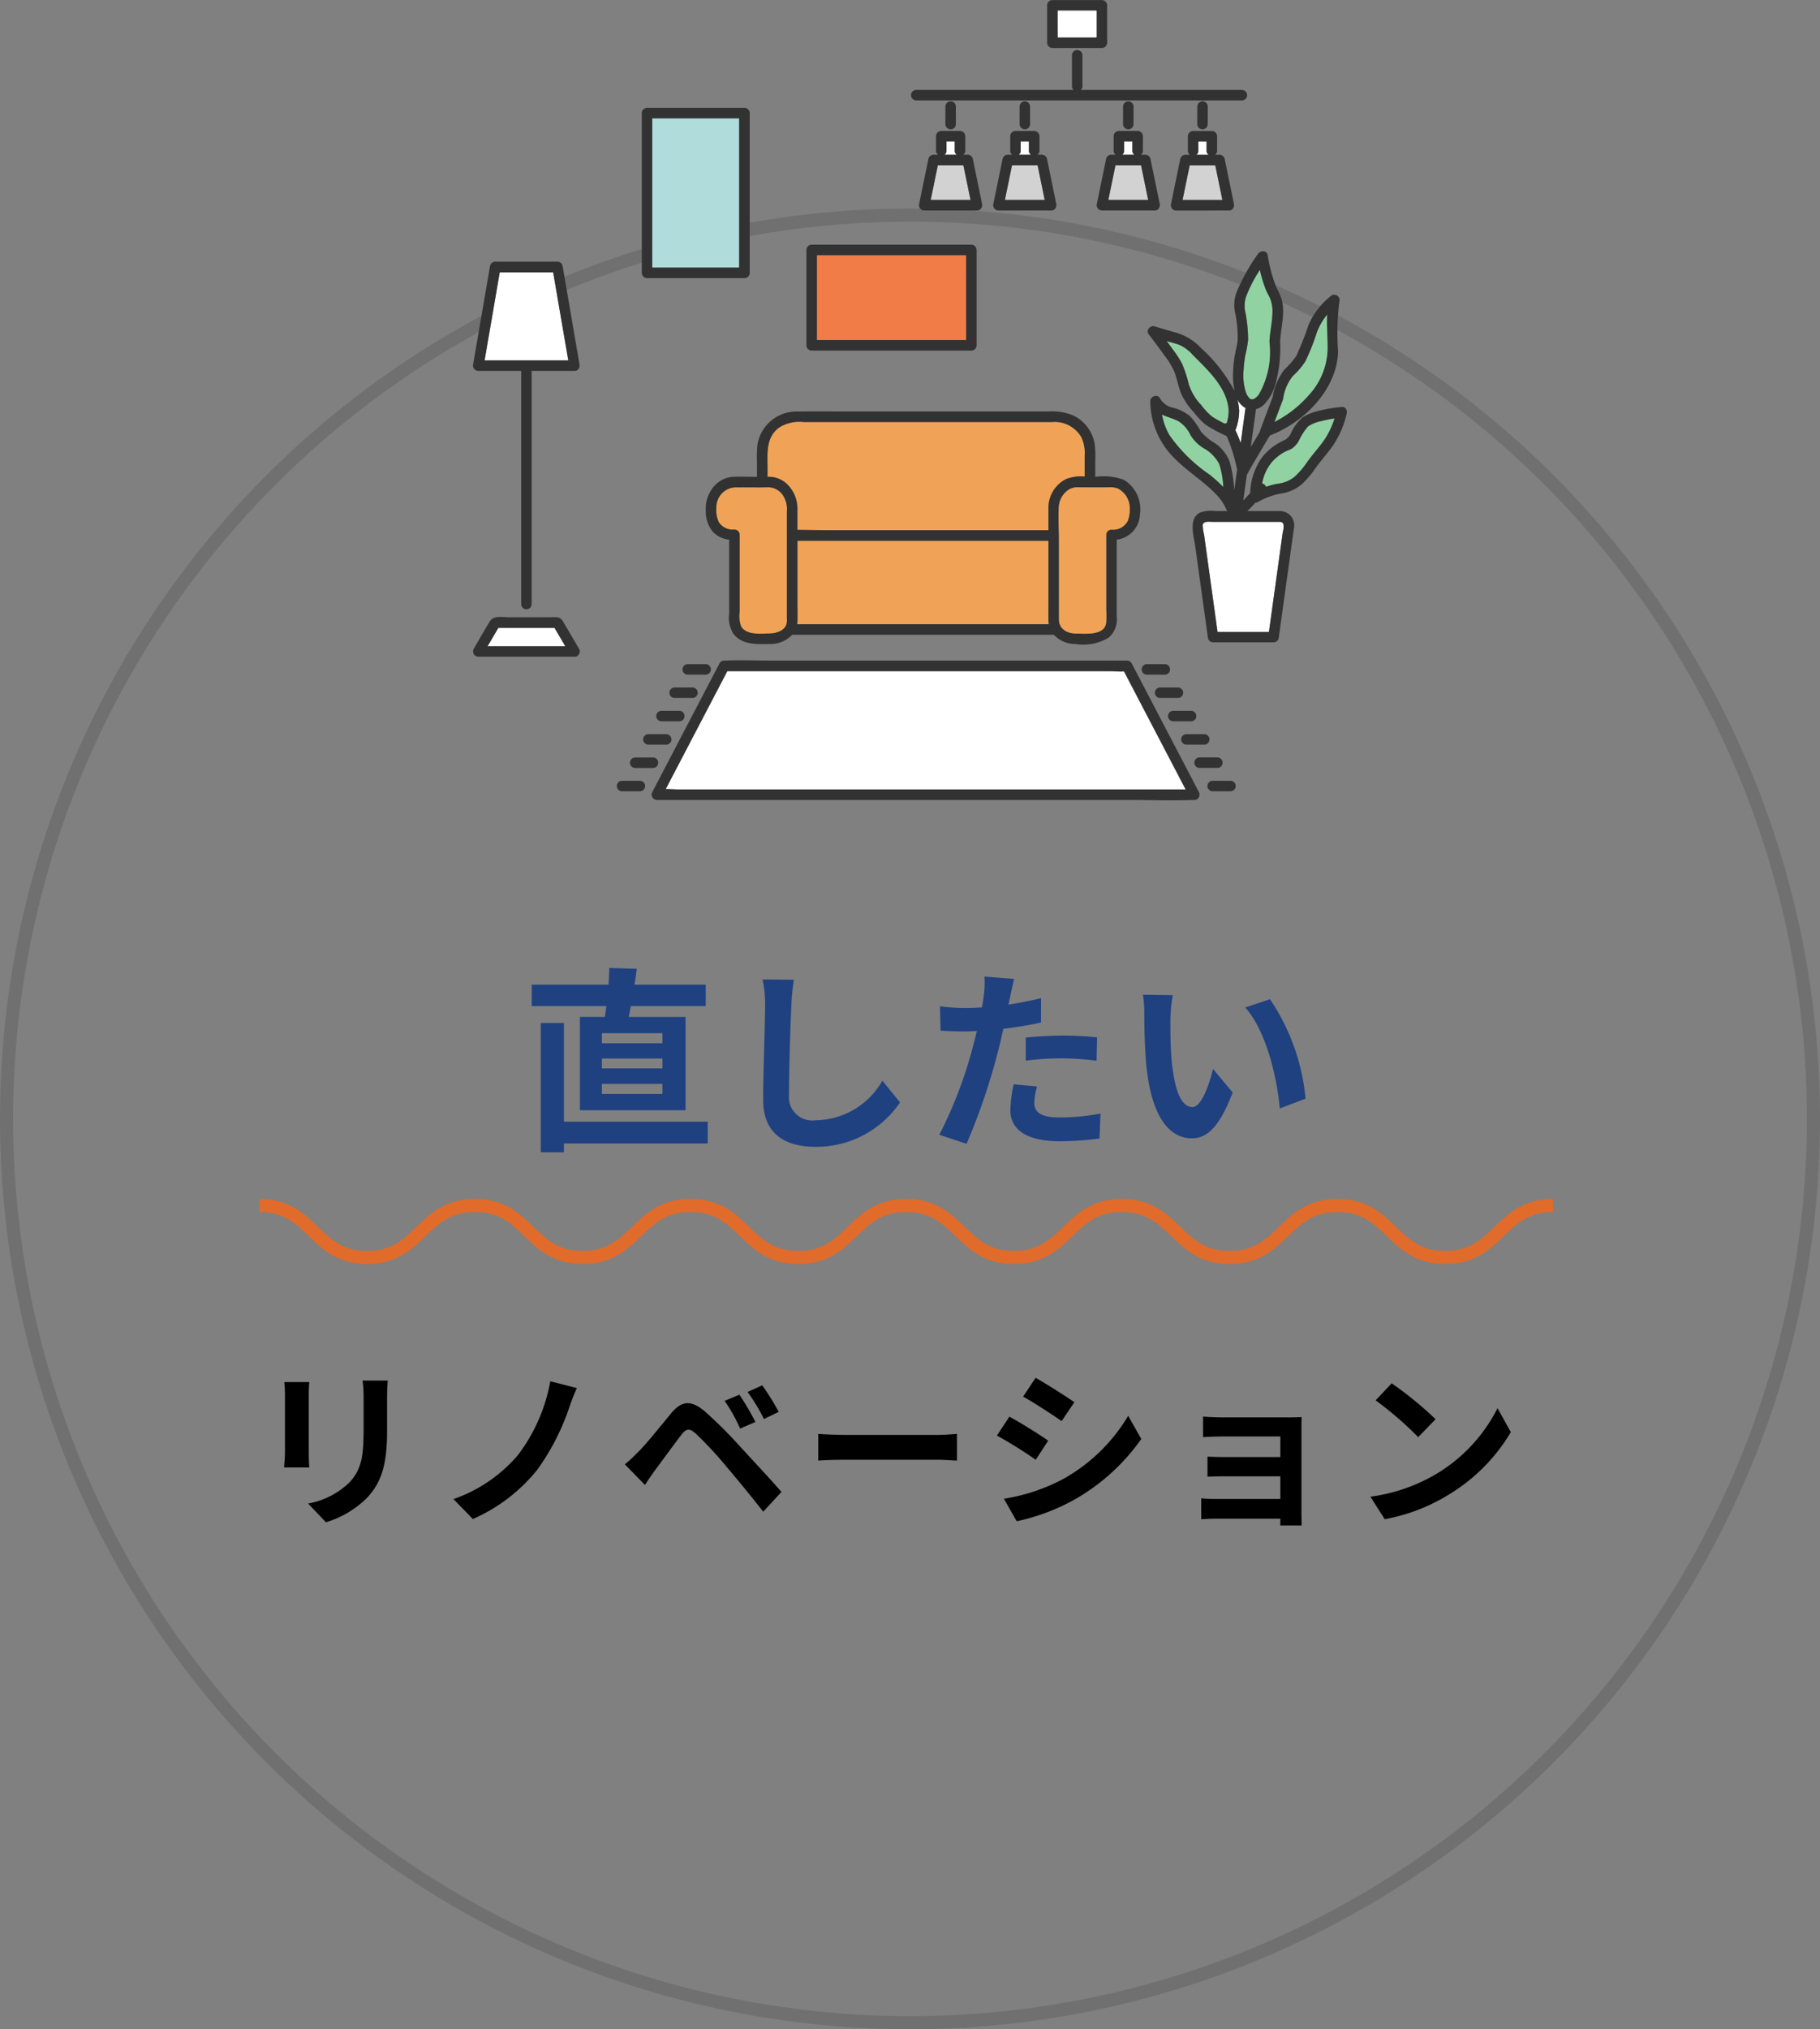 <svg xmlns="http://www.w3.org/2000/svg" width="139.003" height="154.923" viewBox="0 0 139.003 154.923">
  <rect x="0" y="0" width="139.003" height="154.923" fill="#808080" stroke="none"/>
  <g id="header-round5" transform="translate(-872.826 -106.349)">
    <g id="_5" data-name="5">
      <g id="楕円形_352" data-name="楕円形 352" transform="translate(872.826 122.269)" fill="none" stroke="#707070" stroke-width="1">
        <ellipse cx="69.502" cy="69.502" rx="69.502" ry="69.502" stroke="none"/>
        <ellipse cx="69.502" cy="69.502" rx="69.002" ry="69.002" fill="none"/>
      </g>
      <g id="_5-2" data-name="5">
        <g id="_5-3" data-name="5">
          <path id="パス_22555" data-name="パス 22555" d="M-19.6-7.005h-4.62V-7.77h4.62Zm0,1.92h-4.62v-.75h4.62Zm0,1.95h-4.62V-3.9h4.62Zm-6.3-5.88V-1.89h8.07V-9.015H-22.17c.06-.255.1-.54.165-.825h5.715v-1.635h-5.445c.075-.405.12-.81.18-1.215l-2.1-.06c-.015.39-.03.825-.06,1.275H-29.58V-9.84h5.7c-.03.285-.075.57-.12.825Zm9.765,8H-27.12V-8.55h-1.77V1.32h1.77V.645h10.98Zm4.185-10.86a9.327,9.327,0,0,1,.195,2.01c0,1.275-.15,5.175-.15,7.17,0,2.535,1.575,3.6,4.005,3.6a7.731,7.731,0,0,0,6.45-3.39l-1.35-1.665A5.931,5.931,0,0,1-7.89-1.125a1.788,1.788,0,0,1-2.04-1.98c0-1.845.1-5.175.18-6.765a15.245,15.245,0,0,1,.195-1.98Zm20.1,6.2A21.824,21.824,0,0,1,11.01-5.85a21.456,21.456,0,0,1,2.55.18L13.6-7.455A25.79,25.79,0,0,0,11-7.59c-.96,0-2.025.075-2.85.15Zm1.17-4.77c-.81.195-1.65.36-2.49.495l.12-.57c.075-.33.21-.99.315-1.395l-2.265-.18a7.712,7.712,0,0,1-.06,1.5q-.045.36-.135.855c-.45.03-.885.045-1.32.045A14.624,14.624,0,0,1,1.6-9.825l.045,1.86c.525.03,1.08.06,1.8.06.3,0,.63-.015.975-.03-.105.42-.21.84-.315,1.23A32.751,32.751,0,0,1,1.545-.015L3.63.675A47.907,47.907,0,0,0,5.985-6.2c.165-.6.315-1.26.45-1.905.99-.12,2-.285,2.88-.48ZM7.23-3.87a10.2,10.2,0,0,0-.255,1.98c0,1.5,1.275,2.37,3.78,2.37a23.77,23.77,0,0,0,3.03-.21l.075-1.905a17.221,17.221,0,0,1-3.09.3c-1.59,0-1.965-.48-1.965-1.125a5.139,5.139,0,0,1,.21-1.245Zm12.15-6.81-2.28-.03a8.609,8.609,0,0,1,.105,1.5c0,.915.03,2.64.165,4.005.42,3.99,1.845,5.46,3.465,5.46,1.2,0,2.13-.915,3.12-3.5l-1.5-1.8c-.285,1.17-.87,2.91-1.575,2.91-.93,0-1.38-1.455-1.59-3.6-.09-1.065-.1-2.19-.09-3.15A11.771,11.771,0,0,1,19.38-10.68Zm7.425.315-1.89.63c1.62,1.83,2.415,5.325,2.64,7.71l1.965-.75A16.189,16.189,0,0,0,26.805-10.365Z" transform="translate(943.017 193)" fill="#204180"/>
          <path id="パス_22556" data-name="パス 22556" d="M-45.955-9.971a8.841,8.841,0,0,1,.052.988V-4.6c0,.39-.052.9-.065,1.144h1.924c-.026-.3-.039-.806-.039-1.131V-8.983c0-.416.013-.7.039-.988Zm5.98-.117a9.171,9.171,0,0,1,.078,1.3v2.47c0,2.028-.169,3-1.053,3.978A6.084,6.084,0,0,1-44.135-.7L-42.77.728a7.552,7.552,0,0,0,3.159-1.885c.962-1.066,1.508-2.262,1.508-5.057V-8.788c0-.52.026-.936.052-1.3Zm16.367.572-2.028-.52A13.194,13.194,0,0,1-28.093-4.42a11.332,11.332,0,0,1-4.94,3.38L-31.551.481a13,13,0,0,0,4.927-3.77A18.029,18.029,0,0,0-24.18-8.06,15.212,15.212,0,0,1-23.608-9.516Zm12.415.507-1.131.468a12.255,12.255,0,0,1,1.183,2.119l1.17-.507A20.744,20.744,0,0,0-11.193-9.009Zm1.742-.715-1.118.507A13.6,13.6,0,0,1-9.321-7.15L-8.19-7.7A18.922,18.922,0,0,0-9.451-9.724ZM-19.942-3.692l1.534,1.573c.221-.338.533-.806.832-1.209.533-.715,1.469-2,1.976-2.652.377-.468.6-.468,1.053-.078a28.4,28.4,0,0,1,2.392,2.574c.767.9,1.95,2.34,2.782,3.406l1.391-1.508c-.936-1.079-2.327-2.561-3.2-3.51a33.834,33.834,0,0,0-2.652-2.639c-1.066-.9-1.768-.806-2.548.117-.884,1.066-1.9,2.34-2.5,2.938C-19.266-4.29-19.552-4.017-19.942-3.692Zm14.768-.286c.481-.039,1.352-.065,2.093-.065H3.9c.546,0,1.209.052,1.521.065V-6.019c-.338.026-.923.078-1.521.078H-3.081c-.676,0-1.625-.039-2.093-.078Zm16.6-6.318-.949,1.43c.858.481,2.21,1.365,2.938,1.872l.975-1.443C13.715-8.905,12.285-9.815,11.427-10.3ZM9.009-1.066,9.984.65A15.819,15.819,0,0,0,14.326-.962,15.7,15.7,0,0,0,19.5-5.629L18.5-7.4a13.252,13.252,0,0,1-5.057,4.875A14.426,14.426,0,0,1,9.009-1.066Zm.416-6.266L8.476-5.889A33.952,33.952,0,0,1,11.44-4.043L12.389-5.5C11.726-5.967,10.3-6.864,9.425-7.332Zm22.308.9c0-.273,0-.7.013-.871-.208.013-.689.026-1,.026H25.831c-.481,0-1.274-.026-1.612-.065v1.573c.312-.026,1.131-.052,1.612-.052h4.29v1.573H25.974c-.494,0-1.079-.013-1.417-.039v1.534c.3-.013.923-.026,1.417-.026h4.147v1.729H25.207a11.155,11.155,0,0,1-1.131-.052v1.6C24.3.481,24.83.455,25.194.455h4.927c0,.2,0,.4-.013.52h1.638c0-.234-.013-.676-.013-.884Zm6.89-3.445L37.4-8.58a27.03,27.03,0,0,1,3.25,2.808l1.326-1.365A27.3,27.3,0,0,0,38.623-9.88ZM37-1.222,38.09.494a14.079,14.079,0,0,0,4.823-1.833,13.824,13.824,0,0,0,4.81-4.81L46.709-7.982a12.327,12.327,0,0,1-4.732,5.057A13.4,13.4,0,0,1,37-1.222Z" transform="translate(940.492 221.838)"/>
        </g>
        <g id="グループ_9162" data-name="グループ 9162" transform="translate(908.959 106.349)">
          <g id="グループ_8854" data-name="グループ 8854" transform="translate(0 19.983)">
            <path id="パス_20851" data-name="パス 20851" d="M-222.729,2852.688l-.11.64-1.046,6.084h6.393l-.073-.426-1.083-6.3Z" transform="translate(224.762 -2851.883)" fill="#fff"/>
            <path id="パス_20852" data-name="パス 20852" d="M-234.313,2851.021h3.27v17.8a.4.4,0,0,0,.8,0v-17.8h3.27a.373.373,0,0,0,.383-.334.43.43,0,0,0,0-.175l-1.134-6.593-.161-.935a.405.405,0,0,0-.388-.3h-4.755a.407.407,0,0,0-.388.3l-1.134,6.593-.161.935A.409.409,0,0,0-234.313,2851.021Zm6.869-.8h-6.393l1.046-6.084.11-.639h4.081l1.083,6.3Z" transform="translate(234.715 -2842.688)" fill="#323232"/>
            <path id="パス_20853" data-name="パス 20853" d="M-220.235,3190.049l-.822,1.4h5.938l-.822-1.4Z" transform="translate(222.161 -3162.096)" fill="#fff"/>
            <path id="パス_20854" data-name="パス 20854" d="M-234.381,3182.712h7.344a.365.365,0,0,0,.34-.2.364.364,0,0,0,.007-.407l-1.149-1.956c-.135-.23-.228-.422-.528-.447-.247-.02-.5,0-.753,0h-2.851c-.46,0-1.229-.166-1.511.28-.438.692-.832,1.416-1.247,2.122A.406.406,0,0,0-234.381,3182.712Zm.93-.8h-.227l.822-1.4h4.295l.822,1.4Z" transform="translate(234.782 -3152.556)" fill="#323232"/>
          </g>
          <g id="グループ_8855" data-name="グループ 8855" transform="translate(55.234 10.804)">
            <path id="パス_20855" data-name="パス 20855" d="M452.384,2729.323v-.7h-.629v.7a.367.367,0,0,1-.157.316h.944A.367.367,0,0,1,452.384,2729.323Z" transform="translate(-451.598 -2728.626)" fill="#fff"/>
          </g>
          <g id="グループ_8856" data-name="グループ 8856" transform="translate(49.567 10.804)">
            <path id="パス_20856" data-name="パス 20856" d="M381.96,2729.323v-.7h-.629v.7a.367.367,0,0,1-.157.316h.944A.367.367,0,0,1,381.96,2729.323Z" transform="translate(-381.174 -2728.626)" fill="#fff"/>
          </g>
          <g id="グループ_8857" data-name="グループ 8857" transform="translate(41.665 10.804)">
            <path id="パス_20857" data-name="パス 20857" d="M283.761,2729.323v-.7h-.629v.7a.367.367,0,0,1-.157.316h.944A.367.367,0,0,1,283.761,2729.323Z" transform="translate(-282.975 -2728.626)" fill="#fff"/>
          </g>
          <g id="グループ_8858" data-name="グループ 8858" transform="translate(35.998 10.804)">
            <path id="パス_20858" data-name="パス 20858" d="M213.338,2729.323v-.7h-.629v.7a.367.367,0,0,1-.157.316h.944A.367.367,0,0,1,213.338,2729.323Z" transform="translate(-212.552 -2728.626)" fill="#fff"/>
          </g>
          <g id="グループ_8859" data-name="グループ 8859" transform="translate(44.03 0.379)">
            <ellipse id="楕円形_327" data-name="楕円形 327" cx="2.103" cy="1.453" rx="2.103" ry="1.453" transform="translate(0 0)" fill="#fff"/>
          </g>
          <g id="グループ_8860" data-name="グループ 8860" transform="translate(58.221 30.471)">
            <path id="パス_20859" data-name="パス 20859" d="M488.868,2973.041l-.008-.016a4.209,4.209,0,0,1,.138.794.452.452,0,0,1,.005.059.447.447,0,0,1,0,.069,4.154,4.154,0,0,1-.292,1.452,7.712,7.712,0,0,1,.407.987q.184-1.345.367-2.689A1.438,1.438,0,0,1,488.868,2973.041Z" transform="translate(-488.711 -2973.025)" fill="#fff"/>
          </g>
          <g id="グループ_8861" data-name="グループ 8861" transform="translate(14.714 51.241)">
            <path id="パス_20860" data-name="パス 20860" d="M-12.556,3239.516l-4.374-8.371c-.335.026-.708-.022-1.03-.022h-29.27l-.544,1.042-4.157,7.955c.333,0,.672.032.988.032h38.719Z" transform="translate(51.93 -3231.123)" fill="#fff"/>
          </g>
          <g id="グループ_8862" data-name="グループ 8862" transform="translate(55.721 39.826)">
            <path id="パス_20861" data-name="パス 20861" d="M463.571,3089.285h-5.125c-.244,0-.749-.092-.795.247a3,3,0,0,0,.1.706l.217,1.566.816,5.887h3.926l.11-.8.65-4.69.276-1.99C463.779,3089.958,464,3089.319,463.571,3089.285Z" transform="translate(-457.646 -3089.273)" fill="#fff"/>
          </g>
          <path id="パス_20862" data-name="パス 20862" d="M206.226,2645.026h-12.3a.372.372,0,0,0,.123-.29v-2.355a.4.4,0,0,0-.8,0v2.355a.371.371,0,0,0,.124.29H181.356a.4.4,0,0,0,0,.8h24.87A.4.4,0,0,0,206.226,2645.026Z" transform="translate(-147.511 -2638.16)" fill="#323232"/>
          <path id="パス_20863" data-name="パス 20863" d="M214.22,2692.334V2691a.4.4,0,0,0-.8,0v1.337A.4.4,0,0,0,214.22,2692.334Z" transform="translate(-177.348 -2682.863)" fill="#323232"/>
          <path id="パス_20864" data-name="パス 20864" d="M284.644,2692.334V2691a.4.4,0,0,0-.8,0v1.337A.4.4,0,0,0,284.644,2692.334Z" transform="translate(-242.105 -2682.863)" fill="#323232"/>
          <path id="パス_20865" data-name="パス 20865" d="M200.055,2751.205l-.544,2.644h3.043l-.544-2.644Z" transform="translate(-164.563 -2738.583)" fill="#d2d2d2"/>
          <path id="パス_20866" data-name="パス 20866" d="M189.166,2720.739l-.71,3.448a.408.408,0,0,0,.388.51h4.028a.368.368,0,0,0,.37-.272.408.408,0,0,0,.018-.237l-.71-3.448a.406.406,0,0,0-.388-.3h-.342a.367.367,0,0,0,.157-.316v-1.1a.408.408,0,0,0-.4-.4h-1.434a.408.408,0,0,0-.4.4v1.1a.367.367,0,0,0,.158.316h-.343A.407.407,0,0,0,189.166,2720.739Zm.171,3.153.544-2.644h1.954l.544,2.644Zm1.207-3.764v-.7h.629v.7a.367.367,0,0,0,.158.316h-.944A.367.367,0,0,0,190.543,2720.127Z" transform="translate(-154.388 -2708.626)" fill="#323232"/>
          <path id="パス_20867" data-name="パス 20867" d="M270.478,2751.205l-.544,2.644h3.043l-.544-2.644Z" transform="translate(-229.319 -2738.583)" fill="#d2d2d2"/>
          <path id="パス_20868" data-name="パス 20868" d="M259.589,2720.739l-.71,3.448a.408.408,0,0,0,.388.51h4.028a.367.367,0,0,0,.37-.272.408.408,0,0,0,.018-.237l-.71-3.448a.406.406,0,0,0-.388-.3h-.342a.367.367,0,0,0,.157-.316v-1.1a.408.408,0,0,0-.4-.4h-1.434a.408.408,0,0,0-.4.4v1.1a.367.367,0,0,0,.158.316h-.343A.407.407,0,0,0,259.589,2720.739Zm.171,3.153.544-2.644h1.954l.544,2.644Zm1.207-3.764v-.7h.629v.7a.367.367,0,0,0,.158.316h-.944A.367.367,0,0,0,260.966,2720.127Z" transform="translate(-219.144 -2708.626)" fill="#323232"/>
          <path id="パス_20869" data-name="パス 20869" d="M382.843,2692.334V2691a.4.4,0,0,0-.8,0v1.337A.4.4,0,0,0,382.843,2692.334Z" transform="translate(-332.401 -2682.863)" fill="#323232"/>
          <path id="パス_20870" data-name="パス 20870" d="M453.266,2692.334V2691a.4.4,0,0,0-.8,0v1.337A.4.4,0,0,0,453.266,2692.334Z" transform="translate(-397.157 -2682.863)" fill="#323232"/>
          <path id="パス_20871" data-name="パス 20871" d="M368.133,2753.849h3.043l-.544-2.644h-1.954Z" transform="translate(-319.615 -2738.583)" fill="#d2d2d2"/>
          <path id="パス_20872" data-name="パス 20872" d="M361.863,2724.424a.409.409,0,0,0,.018-.237l-.71-3.448a.406.406,0,0,0-.388-.3h-.342a.367.367,0,0,0,.157-.316v-1.1a.408.408,0,0,0-.4-.4h-1.434a.408.408,0,0,0-.4.4v1.1a.367.367,0,0,0,.158.316h-.343a.407.407,0,0,0-.388.3l-.71,3.448a.408.408,0,0,0,.388.51h4.028A.368.368,0,0,0,361.863,2724.424Zm-1.407-3.177.544,2.644h-3.043l.544-2.644Zm-1.291-1.12v-.7h.629v.7a.367.367,0,0,0,.158.316h-.944A.367.367,0,0,0,359.165,2720.127Z" transform="translate(-309.441 -2708.626)" fill="#323232"/>
          <path id="パス_20873" data-name="パス 20873" d="M439.1,2751.205l-.544,2.644H441.6l-.544-2.644Z" transform="translate(-384.371 -2738.583)" fill="#d2d2d2"/>
          <path id="パス_20874" data-name="パス 20874" d="M431.917,2724.7a.368.368,0,0,0,.37-.272.409.409,0,0,0,.018-.237l-.71-3.448a.406.406,0,0,0-.388-.3h-.342a.367.367,0,0,0,.157-.316v-1.1a.408.408,0,0,0-.4-.4h-1.434a.408.408,0,0,0-.4.4v1.1a.367.367,0,0,0,.158.316H428.6a.407.407,0,0,0-.388.3l-.71,3.448a.408.408,0,0,0,.388.51Zm-3.535-.805.544-2.644h1.954l.544,2.644Zm1.207-3.764v-.7h.629v.7a.367.367,0,0,0,.158.316h-.944A.367.367,0,0,0,429.588,2720.127Z" transform="translate(-374.197 -2708.626)" fill="#323232"/>
          <path id="パス_20875" data-name="パス 20875" d="M314.2,2598.028a.408.408,0,0,0,.4-.4v-2.859a.408.408,0,0,0-.4-.4h-3.779a.4.4,0,0,0-.4.4v2.859a.408.408,0,0,0,.4.4Zm-3.377-2.86H313.8v2.055h-2.974Z" transform="translate(-266.176 -2594.363)" fill="#323232"/>
          <path id="パス_20876" data-name="パス 20876" d="M529.058,2894.073a17.271,17.271,0,0,1-.883,2.236,5.557,5.557,0,0,1-.945,1.109,3.526,3.526,0,0,0-.752,1.719.419.419,0,0,1-.026.111.438.438,0,0,1-.041.109l-.6,1.59a8.687,8.687,0,0,0,2.591-2.007,5.394,5.394,0,0,0,1.469-3.448c.018-.925-.078-1.838-.036-2.751A5,5,0,0,0,529.058,2894.073Z" transform="translate(-464.607 -2868.729)" fill="#90d2a1"/>
          <path id="パス_20877" data-name="パス 20877" d="M427,2923.7a10.194,10.194,0,0,0,.967.534.454.454,0,0,1,.135-.063,3.375,3.375,0,0,0,.143-.966c-.11-1.759-1.631-3.1-2.786-4.28a2.989,2.989,0,0,0-.957-.708,7.334,7.334,0,0,0-.791-.24l-.2-.06c.152.205.3.41.451.617a7.828,7.828,0,0,1,.72,1.108,10.222,10.222,0,0,1,.519,1.576,4.058,4.058,0,0,0,.954,1.589A4.7,4.7,0,0,0,427,2923.7Z" transform="translate(-370.54 -2891.884)" fill="#90d2a1"/>
          <path id="パス_20878" data-name="パス 20878" d="M498.011,2851.91a10.192,10.192,0,0,1-.439-1.464,10.169,10.169,0,0,0-1.057,2.044,2.242,2.242,0,0,0-.037,1.261,11.016,11.016,0,0,1,.193,2.058,9.6,9.6,0,0,1-.211,1.148,9.219,9.219,0,0,0-.136,1.2,4.16,4.16,0,0,0,.186,1.653,1.217,1.217,0,0,0,.245.411.318.318,0,0,0,.186.107.425.425,0,0,0,.238-.069,1.251,1.251,0,0,0,.31-.294,6.493,6.493,0,0,0,.821-3.986.438.438,0,0,1,0-.055.447.447,0,0,1,0-.076c.038-.7.2-1.4.221-2.1a2.653,2.653,0,0,0-.162-1.075C498.267,2852.41,498.114,2852.172,498.011,2851.91Z" transform="translate(-437.482 -2829.838)" fill="#90d2a1"/>
          <path id="パス_20879" data-name="パス 20879" d="M423.721,2993.161a6.6,6.6,0,0,0-.315-1.772,3,3,0,0,0-1.218-1.214,3.011,3.011,0,0,1-.974-.985,2.483,2.483,0,0,0-.919-1.057c-.409-.21-.862-.318-1.258-.506a4.853,4.853,0,0,0,.594,1.612,11.988,11.988,0,0,0,3.026,2.964A11.289,11.289,0,0,1,423.721,2993.161Z" transform="translate(-366.423 -2955.98)" fill="#90d2a1"/>
          <path id="パス_20880" data-name="パス 20880" d="M518.488,2993.319a6.149,6.149,0,0,0,1.055-2.017,9.788,9.788,0,0,0-.989.2,2.742,2.742,0,0,0-1.039.416,4.486,4.486,0,0,0-.7,1.094,1.868,1.868,0,0,1-.5.574c-.19.117-.421.182-.617.294a3.459,3.459,0,0,0-1,.83,3.544,3.544,0,0,0-.688,1.554.449.449,0,0,1,.3.265,5.631,5.631,0,0,1,.883-.235,2.5,2.5,0,0,0,1.315-.546,6.124,6.124,0,0,0,.916-1.07C517.76,2994.2,518.129,2993.774,518.488,2993.319Z" transform="translate(-453.751 -2959.36)" fill="#90d2a1"/>
          <path id="パス_20881" data-name="パス 20881" d="M420.1,2844.706a10.733,10.733,0,0,0-1.835.315,3.722,3.722,0,0,0-1.145.473,3.562,3.562,0,0,0-.9,1.232,1.084,1.084,0,0,1-.508.52,4.666,4.666,0,0,0-.675.368,4.18,4.18,0,0,0-1.053.991,4.9,4.9,0,0,0-.869,2.668c-.174.194-.35.386-.53.572q.14-.988.277-1.976a.439.439,0,0,0,.069-.123c-.06.164.038-.06.067-.112.075-.136.153-.271.231-.405q.315-.547.638-1.089.372-.63.748-1.258c2.634-1,5.137-3.526,5.214-6.421a18.7,18.7,0,0,1,.1-3.823.406.406,0,0,0-.672-.392,5.739,5.739,0,0,0-1.678,2.179,24.469,24.469,0,0,1-.942,2.382,6.568,6.568,0,0,1-.915,1.049,4.644,4.644,0,0,0-.89,2.083l-.953,2.536a.317.317,0,0,0-.02.11q-.353.591-.7,1.183.2-1.449.4-2.9a1.4,1.4,0,0,0,.61-.344,3.7,3.7,0,0,0,.913-1.708,10.39,10.39,0,0,0,.32-3.1c.029-.731.206-1.448.226-2.179a3.624,3.624,0,0,0-.12-1.084,7.018,7.018,0,0,0-.4-.894,11.028,11.028,0,0,1-.656-2.456c-.067-.369-.558-.356-.735-.1a15.226,15.226,0,0,0-1.621,2.886,2.771,2.771,0,0,0-.144,1.569,8.862,8.862,0,0,1,.2,2.214c-.056.443-.19.88-.251,1.325a9.219,9.219,0,0,0-.1,1.28,5.211,5.211,0,0,0,.126,1.213,12.064,12.064,0,0,0-2.582-3.3,4.2,4.2,0,0,0-2-1.188c-.515-.148-1.029-.3-1.542-.457-.308-.092-.676.3-.454.591.4.525.8,1.055,1.188,1.595a6.062,6.062,0,0,1,.778,1.27c.212.543.3,1.127.519,1.668a5.046,5.046,0,0,0,.991,1.456,5.442,5.442,0,0,0,.924.963,11.815,11.815,0,0,0,1.568.839l0,0a12.632,12.632,0,0,1,.8,2.568q-.107.773-.216,1.547c0-.023-.008-.047-.012-.071a10.125,10.125,0,0,0-.342-2.094,3.054,3.054,0,0,0-1.13-1.411,4.042,4.042,0,0,1-1.076-.9,5.471,5.471,0,0,0-.83-1.164,3.413,3.413,0,0,0-1.245-.63,1.491,1.491,0,0,1-1.032-.713c-.174-.372-.753-.175-.75.2a6.162,6.162,0,0,0,1.8,4.315c.974,1.008,2.191,1.739,3.17,2.74a3.863,3.863,0,0,1,.891,1.336h-.9a2.53,2.53,0,0,0-1.188.127c-.876.481-.447,1.791-.338,2.577l.575,4.152.4,2.864a.4.4,0,0,0,.388.3h4.62a.405.405,0,0,0,.388-.3l1.117-8.059c.018-.131.038-.263.055-.395a1.079,1.079,0,0,0-.935-1.253.442.442,0,0,0-.108-.013.432.432,0,0,0-.067,0H412.9c.212-.205.416-.42.616-.639a.376.376,0,0,0,.192-.053,5.385,5.385,0,0,1,1.869-.662,3.032,3.032,0,0,0,1.569-.778,7.377,7.377,0,0,0,.944-1.125c.363-.506.767-.969,1.145-1.464a7.026,7.026,0,0,0,1.251-2.731.4.4,0,0,0-.012-.236A.331.331,0,0,0,420.1,2844.706Zm-1.072-4.31a5.393,5.393,0,0,1-1.469,3.448,8.686,8.686,0,0,1-2.591,2.007l.6-1.59a.427.427,0,0,0,.041-.109.42.42,0,0,0,.026-.111,3.522,3.522,0,0,1,.752-1.718,5.58,5.58,0,0,0,.945-1.11,17.214,17.214,0,0,0,.883-2.235,5.029,5.029,0,0,1,.779-1.332C418.952,2838.558,419.048,2839.472,419.03,2840.4Zm-12.058,6.5a4.853,4.853,0,0,1-.594-1.612c.4.188.849.3,1.258.506a2.486,2.486,0,0,1,.919,1.057,3.011,3.011,0,0,0,.974.985,3,3,0,0,1,1.218,1.214,6.6,6.6,0,0,1,.315,1.772,11.262,11.262,0,0,0-1.063-.958A11.986,11.986,0,0,1,406.972,2846.894Zm7.844-9.351c-.019.707-.183,1.4-.221,2.1a.445.445,0,0,0,0,.076.465.465,0,0,0,0,.054,6.492,6.492,0,0,1-.821,3.986,1.231,1.231,0,0,1-.31.294.421.421,0,0,1-.238.069.316.316,0,0,1-.186-.107,1.211,1.211,0,0,1-.245-.411,4.161,4.161,0,0,1-.186-1.653,9.205,9.205,0,0,1,.136-1.2,9.6,9.6,0,0,0,.211-1.149,11.007,11.007,0,0,0-.193-2.058,2.243,2.243,0,0,1,.037-1.261,10.189,10.189,0,0,1,1.057-2.044,10.153,10.153,0,0,0,.439,1.465c.1.263.256.5.361.761A2.652,2.652,0,0,1,414.815,2837.542Zm-6.906,3.854a7.792,7.792,0,0,0-.72-1.108c-.148-.207-.3-.412-.451-.616l.2.059a7.336,7.336,0,0,1,.791.24,2.984,2.984,0,0,1,.957.708c1.155,1.179,2.677,2.521,2.786,4.28a3.376,3.376,0,0,1-.143.966.472.472,0,0,0-.135.063,10.041,10.041,0,0,1-.967-.534,4.7,4.7,0,0,1-.845-.891,4.061,4.061,0,0,1-.954-1.589A10.234,10.234,0,0,0,407.909,2841.4Zm4.075,5.084a4.153,4.153,0,0,0,.291-1.451.461.461,0,0,0,0-.07.455.455,0,0,0-.005-.059,4.222,4.222,0,0,0-.138-.794l.008.017a1.433,1.433,0,0,0,.617.655q-.183,1.345-.367,2.689A7.668,7.668,0,0,0,411.984,2846.48Zm3.6,7.921-.276,1.99-.65,4.69-.11.8H410.62l-.816-5.887-.217-1.566a3,3,0,0,1-.1-.706c.046-.339.55-.247.795-.247h5.125C415.837,2853.506,415.617,2854.145,415.582,2854.4Zm.94-4.383a2.5,2.5,0,0,1-1.315.546,5.712,5.712,0,0,0-.883.235.448.448,0,0,0-.3-.265,3.543,3.543,0,0,1,.688-1.554,3.443,3.443,0,0,1,1-.829c.2-.112.427-.178.617-.295a1.873,1.873,0,0,0,.5-.573,4.487,4.487,0,0,1,.7-1.094,2.745,2.745,0,0,1,1.039-.415,9.855,9.855,0,0,1,.989-.2,6.158,6.158,0,0,1-1.055,2.017c-.36.454-.728.882-1.063,1.355A6.087,6.087,0,0,1,416.521,2850.019Z" transform="translate(-353.764 -2813.634)" fill="#323232"/>
          <path id="パス_20882" data-name="パス 20882" d="M44.768,2998.938a2.008,2.008,0,0,1,1.432.717,2.6,2.6,0,0,1,.642,1.8v1.536c.834.008,1.667.025,2.5.025H66.014v-.264c0-.506,0-1.013,0-1.52a2.462,2.462,0,0,1,1.333-2.112,3.131,3.131,0,0,1,1.434-.2V2997.3a2.78,2.78,0,0,0-.263-1.41,2.366,2.366,0,0,0-2.254-1.139H47.327a2.96,2.96,0,0,0-1.853.4c-1.069.758-.917,2.006-.917,3.148q0,.315,0,.63C44.626,2998.934,44.7,2998.935,44.768,2998.938Z" transform="translate(-22.071 -2962.534)" fill="#f0a356"/>
          <path id="パス_20883" data-name="パス 20883" d="M91.986,3113.469c-.005-.622,0-1.244,0-1.866V3107.4H72.814v4.756c0,.466.015.935,0,1.4a1.756,1.756,0,0,1-.02.214H92.012A1.859,1.859,0,0,1,91.986,3113.469Z" transform="translate(-48.043 -3066.113)" fill="#f0a356"/>
          <path id="パス_20884" data-name="パス 20884" d="M-3.927,3058.248a2.112,2.112,0,0,0,.2,1.115,1.294,1.294,0,0,0,1.183.54.408.408,0,0,1,.4.4v5.86a2.18,2.18,0,0,0,.126,1.171c.462.67,1.507.5,2.211.5.532-.015,1.222-.262,1.266-.88.007-.1,0-.2,0-.3v-8.143a1.9,1.9,0,0,0-.224-1.093,1.371,1.371,0,0,0-1.06-.737c-.228-.012-.459,0-.687,0-.684,0-1.369-.008-2.053,0A1.52,1.52,0,0,0-3.927,3058.248Z" transform="translate(22.504 -3019.474)" fill="#f0a356"/>
          <path id="パス_20885" data-name="パス 20885" d="M-12.144,3000.135a2.282,2.282,0,0,0,.327,1.546c.689.88,1.82.779,2.815.779a2.326,2.326,0,0,0,1.675-.71H12.648a2.279,2.279,0,0,0,1.664.71,3.777,3.777,0,0,0,2.534-.494,1.86,1.86,0,0,0,.608-1.624v-5.85a2.016,2.016,0,0,0,1.772-1.909A2.634,2.634,0,0,0,18,2989.92a4.56,4.56,0,0,0-2.184-.227q0-.626,0-1.252a7.928,7.928,0,0,0-.044-1.25,2.988,2.988,0,0,0-1.587-2.162,4.217,4.217,0,0,0-1.99-.324H-2.22c-1.584,0-3.168-.01-4.752,0a3.021,3.021,0,0,0-3.013,2.54,8.566,8.566,0,0,0-.036,1.228v1.219c-.612,0-1.227-.024-1.837,0a2.131,2.131,0,0,0-1.652,1.006,2.534,2.534,0,0,0-.419,1.537,2.458,2.458,0,0,0,.491,1.6,2,2,0,0,0,1.294.657v5.64Zm2.437-9.638c.228,0,.46-.012.687,0a1.371,1.371,0,0,1,1.06.737,1.9,1.9,0,0,1,.224,1.093v8.144c0,.1.007.2,0,.3-.044.619-.734.865-1.266.881-.7,0-1.749.166-2.211-.5a2.18,2.18,0,0,1-.126-1.171v-5.86a.408.408,0,0,0-.4-.4,1.294,1.294,0,0,1-1.183-.54,2.111,2.111,0,0,1-.2-1.115,1.52,1.52,0,0,1,1.364-1.566C-11.076,2990.49-10.391,2990.5-9.707,2990.5Zm1.408-4.587a2.96,2.96,0,0,1,1.853-.4H12.49a2.367,2.367,0,0,1,2.254,1.139,2.783,2.783,0,0,1,.263,1.41v1.611a3.121,3.121,0,0,0-1.434.2,2.462,2.462,0,0,0-1.333,2.112c0,.507,0,1.013,0,1.519v.265H-4.433c-.83,0-1.664-.017-2.5-.025v-1.536a2.6,2.6,0,0,0-.642-1.8A2.007,2.007,0,0,0-9,2989.693c-.071,0-.142,0-.214,0q0-.315,0-.63C-9.216,2987.917-9.368,2986.669-8.3,2985.911Zm25.021,4.587a2.012,2.012,0,0,1,.78.073,1.66,1.66,0,0,1,.932,1.292,2.6,2.6,0,0,1-.126,1.173,1.251,1.251,0,0,1-1.256.684.408.408,0,0,0-.4.4v5.632a9.66,9.66,0,0,1,0,1.066c-.116,1.023-1.613.837-2.336.837-.678-.019-1.266-.362-1.266-1.07v-6.044c0-.883-.072-1.8,0-2.68a1.692,1.692,0,0,1,.8-1.223,1.313,1.313,0,0,1,.724-.141ZM3.5,3000.946H-6.95a1.747,1.747,0,0,0,.02-.214c.015-.466,0-.935,0-1.4v-4.756H12.241v4.205c0,.622-.005,1.244,0,1.866a1.855,1.855,0,0,0,.027.3H3.5Z" transform="translate(31.702 -2953.289)" fill="#323232"/>
          <path id="パス_20886" data-name="パス 20886" d="M322.448,3056.7a1.318,1.318,0,0,0-.725.141,1.692,1.692,0,0,0-.8,1.223c-.073.881,0,1.8,0,2.68v6.044c0,.707.588,1.05,1.266,1.07.723,0,2.22.186,2.336-.838a9.649,9.649,0,0,0,0-1.066v-5.632a.408.408,0,0,1,.4-.4,1.251,1.251,0,0,0,1.256-.683,2.6,2.6,0,0,0,.126-1.173,1.661,1.661,0,0,0-.932-1.292,2.012,2.012,0,0,0-.78-.073Z" transform="translate(-276.176 -3019.49)" fill="#f0a356"/>
          <path id="パス_20887" data-name="パス 20887" d="M-23.517,3230.87l-4.49-8.593-.648-1.241a.4.4,0,0,0-.347-.2H-55.979c-1.243,0-2.5-.056-3.744,0-.018,0-.036,0-.054,0a.4.4,0,0,0-.347.2l-4.49,8.593-.648,1.241a.407.407,0,0,0,.347.606h35.993c1.657,0,3.328.063,4.984,0a.409.409,0,0,0,.085,0,.368.368,0,0,0,.36-.277A.388.388,0,0,0-23.517,3230.87Zm-4.453-.2H-63.247c-.316,0-.655-.027-.988-.032l4.157-7.955.544-1.042h29.27c.321,0,.695.049,1.03.022l4.374,8.372.332.635Z" transform="translate(78.949 -3170.401)" fill="#323232"/>
          <path id="パス_20888" data-name="パス 20888" d="M-64.2,2717.995h6.1v-11.4h-6.64v11.4Z" transform="translate(78.428 -2697.563)" fill="#b0dcdc"/>
          <path id="パス_20889" data-name="パス 20889" d="M-67.843,2709.6h.946a.373.373,0,0,0,.282-.115.372.372,0,0,0,.121-.287V2697a.409.409,0,0,0-.4-.4h-7.445a.408.408,0,0,0-.4.4v12.2a.408.408,0,0,0,.4.4Zm-6.1-12.2h6.64v11.4h-6.64v-11.4Z" transform="translate(87.623 -2688.368)" fill="#323232"/>
          <path id="パス_20890" data-name="パス 20890" d="M91.541,2836.513v6.479h11.395v-6.479H91.541Z" transform="translate(-65.281 -2817.027)" fill="#f27c48"/>
          <path id="パス_20891" data-name="パス 20891" d="M81.943,2826.513a.408.408,0,0,0-.4.4v7.285a.408.408,0,0,0,.4.4h12.2a.4.4,0,0,0,.4-.4v-7.285a.408.408,0,0,0-.4-.4h-12.2Zm11.8,6.78v.5H82.346v-6.479H93.741Z" transform="translate(-56.086 -2807.831)" fill="#323232"/>
          <path id="パス_20892" data-name="パス 20892" d="M-34.108,3224.465h-1.361a.4.4,0,0,0,0,.805h1.361A.4.4,0,0,0-34.108,3224.465Z" transform="translate(51.866 -3173.76)" fill="#323232"/>
          <path id="パス_20893" data-name="パス 20893" d="M-46.587,3246.592h-1.361a.4.4,0,0,0,0,.8h1.361A.4.4,0,0,0-46.587,3246.592Z" transform="translate(63.34 -3194.106)" fill="#323232"/>
          <path id="パス_20894" data-name="パス 20894" d="M-59.066,3268.718h-1.361a.4.4,0,0,0,0,.8h1.361A.4.4,0,0,0-59.066,3268.718Z" transform="translate(74.815 -3214.451)" fill="#323232"/>
          <path id="パス_20895" data-name="パス 20895" d="M-72.9,3291.65h1.361a.4.4,0,0,0,0-.8H-72.9A.4.4,0,0,0-72.9,3291.65Z" transform="translate(86.289 -3234.798)" fill="#323232"/>
          <path id="パス_20896" data-name="パス 20896" d="M-85.384,3313.776h1.361a.4.4,0,0,0,0-.8h-1.361A.4.4,0,0,0-85.384,3313.776Z" transform="translate(97.764 -3255.144)" fill="#323232"/>
          <path id="パス_20897" data-name="パス 20897" d="M-96.5,3335.1h-1.361a.4.4,0,0,0,0,.8H-96.5A.4.4,0,0,0-96.5,3335.1Z" transform="translate(109.238 -3275.489)" fill="#323232"/>
          <path id="パス_20898" data-name="パス 20898" d="M400.349,3225.27h1.361a.4.4,0,0,0,0-.805h-1.361A.4.4,0,0,0,400.349,3225.27Z" transform="translate(-348.882 -3173.76)" fill="#323232"/>
          <path id="パス_20899" data-name="パス 20899" d="M414.189,3246.592h-1.361a.4.4,0,0,0,0,.8h1.361A.4.4,0,0,0,414.189,3246.592Z" transform="translate(-360.356 -3194.106)" fill="#323232"/>
          <path id="パス_20900" data-name="パス 20900" d="M426.668,3268.718h-1.361a.4.4,0,0,0,0,.8h1.361A.4.4,0,0,0,426.668,3268.718Z" transform="translate(-371.831 -3214.451)" fill="#323232"/>
          <path id="パス_20901" data-name="パス 20901" d="M437.785,3291.65h1.361a.4.4,0,0,0,0-.8h-1.361A.4.4,0,0,0,437.785,3291.65Z" transform="translate(-383.305 -3234.798)" fill="#323232"/>
          <path id="パス_20902" data-name="パス 20902" d="M451.625,3312.971h-1.361a.4.4,0,0,0,0,.8h1.361A.4.4,0,0,0,451.625,3312.971Z" transform="translate(-394.78 -3255.144)" fill="#323232"/>
          <path id="パス_20903" data-name="パス 20903" d="M464.1,3335.1h-1.361a.4.4,0,0,0,0,.8H464.1A.4.4,0,0,0,464.1,3335.1Z" transform="translate(-406.254 -3275.489)" fill="#323232"/>
        </g>
      </g>
    </g>
    <path id="パス_22484" data-name="パス 22484" d="M3899.356,153.729c4.117,0,4.117,3.974,8.234,3.974s4.117-3.974,8.234-3.974,4.115,3.974,8.23,3.974,4.118-3.974,8.234-3.974,4.118,3.974,8.235,3.974,4.117-3.974,8.234-3.974,4.116,3.974,8.233,3.974,4.117-3.974,8.235-3.974,4.117,3.974,8.236,3.974,4.117-3.974,8.234-3.974,4.119,3.974,8.235,3.974,4.118-3.974,8.236-3.974" transform="translate(-3006.722 44.65)" fill="none" stroke="#e06b2b" stroke-miterlimit="10" stroke-width="1"/>
  </g>
</svg>
